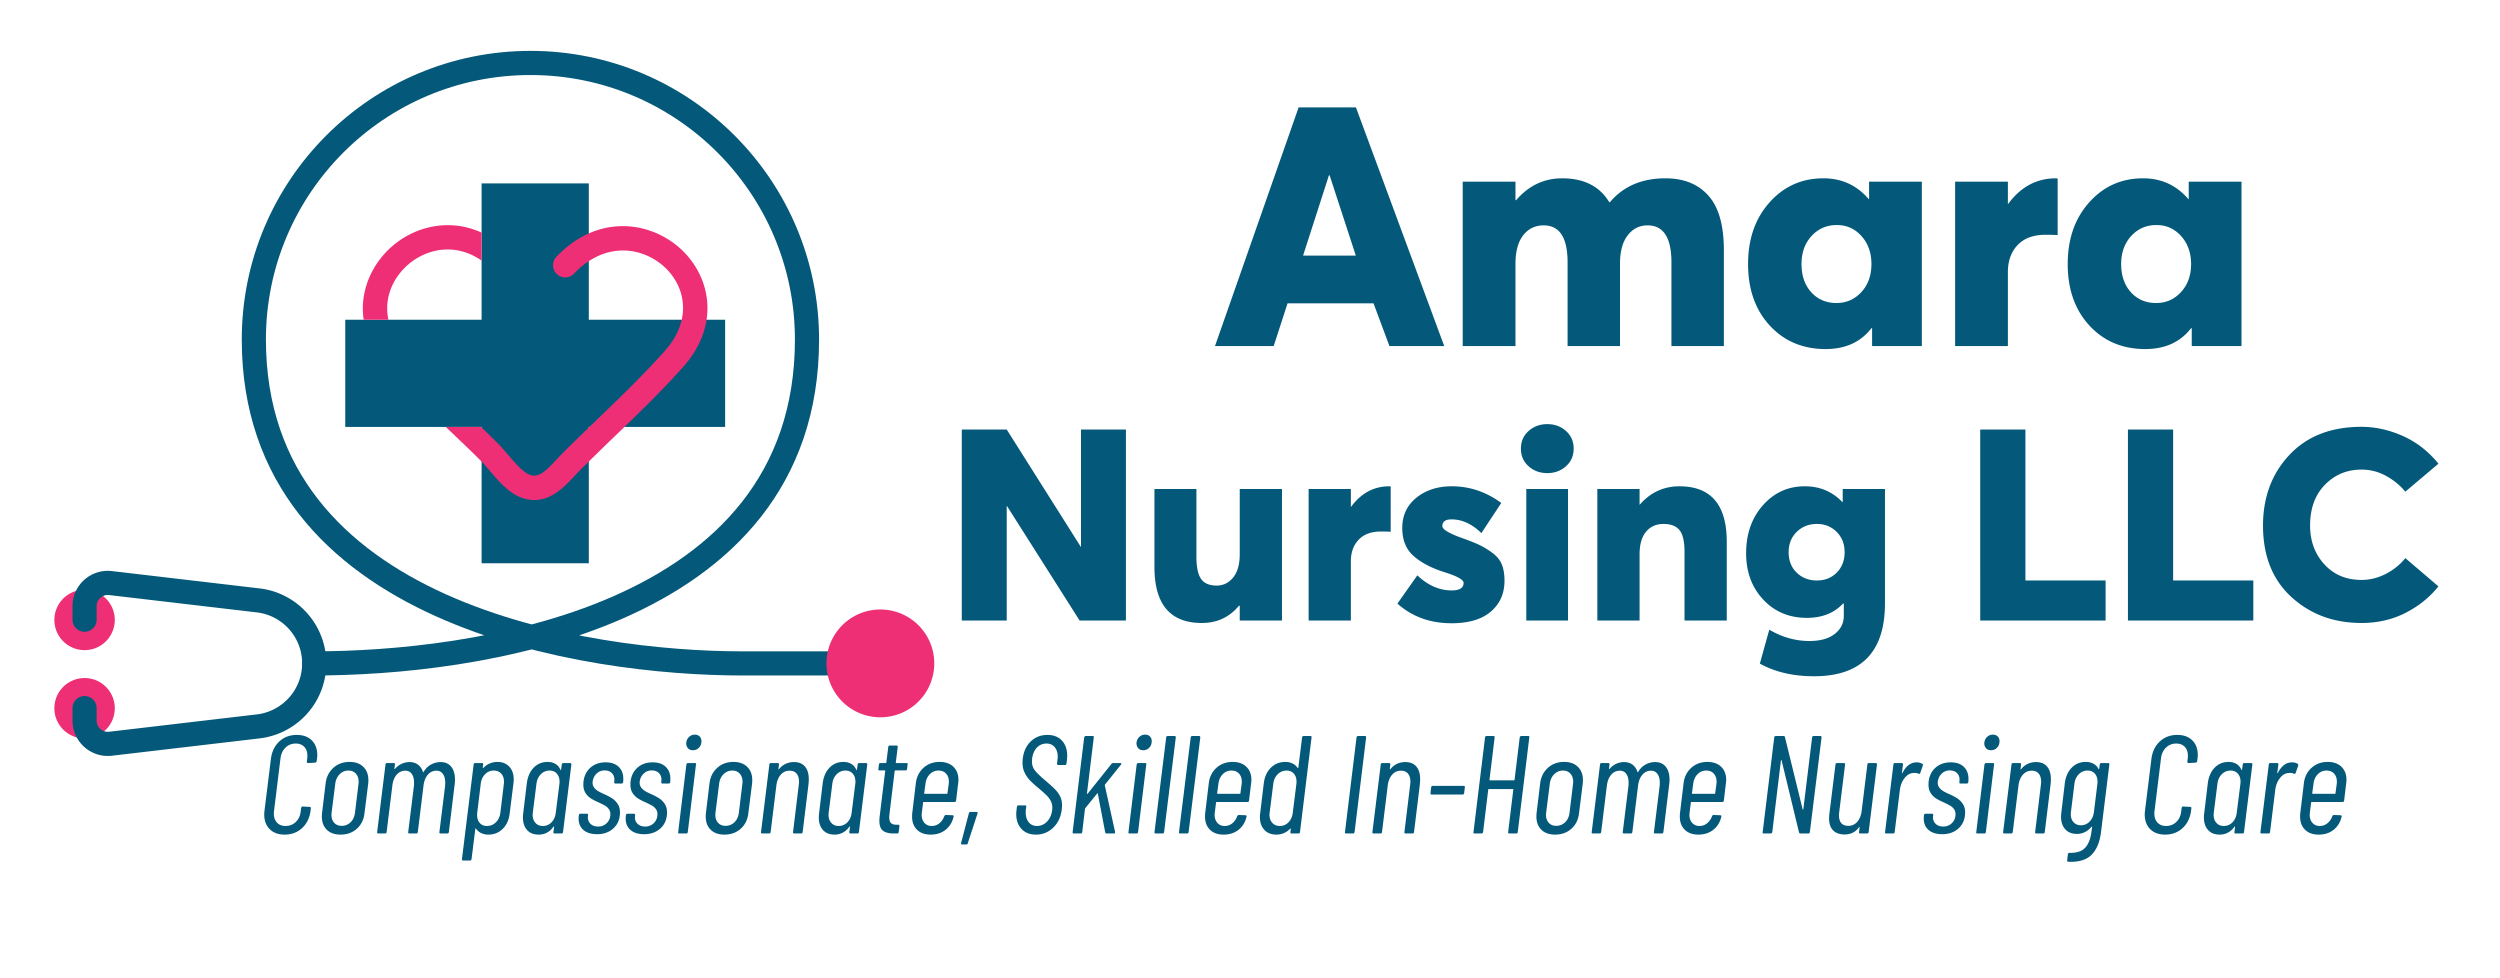<svg viewBox="24.398 80.362 371.327 145.247" xmlns="http://www.w3.org/2000/svg" style="max-height: 500px" width="371.327" height="145.247"><g data-name="Layer 1"><path fill="#04597a" d="M132.104 127.852h-20.25v-20.25H95.93v20.25H75.68v15.925h20.25v20.25h15.924v-20.25h20.25z"/><path d="M155.16 178.898h-20.552c-22.688 0-72.507-7.027-72.507-48.106 0-22.688 18.392-41.08 41.08-41.08 22.687 0 41.08 18.392 41.08 41.08 0 41.99-50.507 48.106-73.195 48.106" stroke="#04597a" fill="none" stroke-linejoin="round" stroke-linecap="round" stroke-width="3.587"/><path fill="#f7b0ba" d="m95.842 143.777.088.082v-.082zM111.854 143.867l.093-.09h-.093z"/><path fill="#ee2f75" d="M84.894 119.771c2.724-2.44 7.097-3.457 11.036-.704v-4.156c-4.808-2.201-9.999-.92-13.446 2.172-2.84 2.546-4.7 6.503-4.07 10.77h3.678c-.69-3.187.635-6.136 2.802-8.082M125.532 117.357c-3.461-3.181-8.722-4.521-13.678-2.324-1.668.74-3.3 1.877-4.818 3.482a1.805 1.805 0 1 0 2.623 2.482 12.367 12.367 0 0 1 2.195-1.844c4.1-2.696 8.509-1.641 11.234.863 2.053 1.887 3.259 4.738 2.564 7.836-.342 1.521-1.134 3.1-2.523 4.657-3.122 3.497-6.612 6.86-9.988 10.113l-1.194 1.155-.093.09a310.19 310.19 0 0 0-3.855 3.772c-.31.31-.62.644-.936.983-1.814 1.955-2.748 2.753-4.063 2.225-.961-.387-2.18-1.816-3.16-2.965-.491-.577-.956-1.122-1.413-1.578a186.15 186.15 0 0 0-2.497-2.445l-.088-.082h-5.227c.18.17.36.343.538.514 1.568 1.492 3.19 3.036 4.721 4.567l.056.059c.342.35.74.814 1.161 1.308 1.302 1.526 2.776 3.255 4.562 3.973.753.302 1.459.434 2.12.434 2.64 0 4.568-2.078 5.937-3.551.285-.307.564-.608.843-.888.427-.426.866-.853 1.3-1.28a502.741 502.741 0 0 1 3.794-3.69l1.497-1.446c2.948-2.851 5.933-5.786 8.68-8.863 2.083-2.334 3.166-4.746 3.521-7.062.638-4.158-1.1-8.002-3.813-10.495M41.446 185.558a4.486 4.486 0 1 0-8.972 0 4.486 4.486 0 0 0 8.972 0M41.446 172.441a4.486 4.486 0 1 0-8.972.001 4.486 4.486 0 0 0 8.972 0M155.16 186.904a8.007 8.007 0 1 0 0-16.014 8.007 8.007 0 0 0 0 16.014"/><path d="M36.96 172.408v-2.014a3.452 3.452 0 0 1 3.855-3.428l13.198 1.549 8.73 1.024a9.422 9.422 0 0 1 0 18.716l-8.73 1.025-13.198 1.55a3.453 3.453 0 0 1-3.855-3.43v-1.862" stroke="#04597a" fill="none" stroke-linejoin="round" stroke-linecap="round" stroke-width="3.587"/><path fill="#04597a" d="m230.772 131.76-2.363-6.341h-12.772l-2.055 6.34h-8.72l12.422-35.446h8.512l13.113 35.446zm-12.83-13.43h7.838l-3.894-11.932h-.1zm53.817-11.483c2.73 0 4.86.857 6.39 2.571 1.532 1.714 2.297 4.419 2.297 8.113v14.228h-7.788v-12.43c0-3.662-1.182-5.492-3.545-5.492-1.198 0-2.18.49-2.945 1.472-.766.982-1.149 2.388-1.149 4.219v12.231h-7.787v-12.43c0-3.662-1.182-5.492-3.545-5.492-1.265 0-2.28.49-3.045 1.472-.766.982-1.149 2.388-1.149 4.219v12.231h-7.838v-24.413h7.838v2.746h.1c1.864-2.163 4.144-3.245 6.84-3.245 3.228 0 5.558 1.182 6.989 3.545h.1c1.997-2.363 4.743-3.545 8.237-3.545zm30.254.5h7.838v24.412h-7.389v-2.646h-.1c-1.597 2.064-3.86 3.095-6.789 3.095-3.395 0-6.166-1.164-8.312-3.494-2.147-2.33-3.22-5.375-3.22-9.136 0-3.728 1.065-6.781 3.195-9.161s4.792-3.57 7.988-3.57c2.729 0 4.975 1.032 6.74 3.096h.05zm-4.842 18.022c1.464 0 2.695-.54 3.694-1.622.998-1.082 1.498-2.472 1.498-4.17 0-1.663-.491-3.045-1.473-4.143-.982-1.098-2.205-1.647-3.67-1.647-1.497 0-2.745.54-3.744 1.622-.998 1.082-1.498 2.471-1.498 4.169 0 1.73.483 3.128 1.448 4.193.966 1.065 2.214 1.598 3.745 1.598zm32.6-18.522c.133 0 .216.017.25.05v8.387a26.246 26.246 0 0 0-1.798-.05c-1.797 0-3.178.508-4.144 1.523-.965 1.015-1.447 2.355-1.447 4.019v10.983h-7.838v-24.413h7.838v3.295h.05c1.863-2.529 4.227-3.794 7.089-3.794zm19.72.5h7.838v24.412h-7.39v-2.646h-.099c-1.597 2.064-3.86 3.095-6.79 3.095-3.394 0-6.165-1.164-8.312-3.494-2.147-2.33-3.22-5.375-3.22-9.136 0-3.728 1.065-6.781 3.195-9.161s4.793-3.57 7.988-3.57c2.73 0 4.976 1.032 6.74 3.096h.05zm-4.843 18.022c1.464 0 2.696-.54 3.694-1.622.999-1.082 1.498-2.472 1.498-4.17 0-1.663-.49-3.045-1.472-4.143-.983-1.098-2.206-1.647-3.67-1.647-1.498 0-2.746.54-3.744 1.622-.999 1.082-1.498 2.471-1.498 4.169 0 1.73.483 3.128 1.448 4.193.965 1.065 2.213 1.598 3.744 1.598zm-159.69 18.79h6.673v28.375h-6.874l-10.797-17.018h-.033v17.018h-6.674V144.16h6.674l11.03 17.465zm23.579 8.832h6.274v19.543h-6.274v-2.198h-.12c-1.412 1.705-3.25 2.558-5.516 2.558-4.689 0-7.034-2.771-7.034-8.313v-11.59h6.235v10.032c0 1.571.233 2.684.7 3.336.466.653 1.232.98 2.298.98.985 0 1.805-.4 2.457-1.2.653-.799.98-1.957.98-3.476zm22.22-.4c.107 0 .173.014.2.04v6.715c-.373-.027-.853-.04-1.439-.04-1.438 0-2.544.406-3.317 1.219-.773.812-1.159 1.885-1.159 3.217v8.792h-6.274v-19.543h6.274v2.638h.04c1.492-2.025 3.384-3.037 5.675-3.037zm9.232 20.343c-3.17 0-5.848-.973-8.033-2.918l2.958-4.196c1.571 1.492 3.277 2.238 5.115 2.238 1.172 0 1.759-.373 1.759-1.119 0-.48-1-1.026-2.998-1.639-1.892-.612-3.383-1.412-4.476-2.397-1.092-.986-1.638-2.358-1.638-4.117 0-1.865.699-3.363 2.098-4.496 1.399-1.132 3.15-1.698 5.255-1.698 2.665 0 5.116.826 7.354 2.477l-2.958 4.477c-1.385-1.36-2.864-2.039-4.436-2.039-.906 0-1.359.333-1.359 1 0 .452.853.999 2.558 1.638 1.28.453 2.245.833 2.898 1.139a11.72 11.72 0 0 1 1.978 1.199c.666.493 1.132 1.066 1.399 1.718.266.653.4 1.46.4 2.418 0 1.892-.673 3.417-2.019 4.576-1.345 1.16-3.297 1.739-5.855 1.739zm17.005-23.32c-.759.68-1.685 1.02-2.777 1.02-1.093 0-2.019-.34-2.778-1.02-.76-.68-1.139-1.552-1.139-2.617 0-1.066.38-1.939 1.14-2.618.758-.68 1.685-1.02 2.777-1.02s2.018.34 2.777 1.02c.76.68 1.14 1.552 1.14 2.618 0 1.065-.38 1.938-1.14 2.617zm-5.895 22.92v-19.543h6.195v19.543zm22.74-19.942c4.69 0 7.035 2.744 7.035 8.233v11.71h-6.275v-10.192c0-1.545-.246-2.624-.74-3.237-.492-.613-1.285-.92-2.377-.92-1.093 0-1.959.387-2.598 1.16-.64.772-.959 1.891-.959 3.357v9.831h-6.275v-19.543h6.275v2.358c1.599-1.838 3.57-2.757 5.915-2.757zm24.26.4h6.274v16.984c0 7.22-3.517 10.831-10.55 10.831-3.091 0-5.77-.626-8.034-1.878l1.4-5.036c1.917 1.119 3.902 1.678 5.954 1.678 1.625 0 2.884-.352 3.777-1.059.892-.706 1.338-1.591 1.338-2.657v-1.839h-.12c-1.332 1.412-3.117 2.118-5.355 2.118-2.637 0-4.802-.905-6.494-2.717-1.692-1.812-2.538-4.103-2.538-6.874 0-2.878.833-5.256 2.498-7.134 1.665-1.878 3.737-2.817 6.214-2.817 2.238 0 4.104.786 5.595 2.357h.04zm-6.835 12.428c.8.773 1.799 1.16 2.998 1.16 1.199 0 2.185-.394 2.957-1.18.773-.786 1.16-1.791 1.16-3.017s-.394-2.231-1.18-3.017c-.786-.786-1.765-1.18-2.937-1.18-1.199 0-2.198.394-2.998 1.18-.799.786-1.198 1.791-1.198 3.017 0 1.252.4 2.265 1.198 3.037zm27.257 7.114V144.16h6.714v22.42h11.91v5.955zm21.94 0V144.16h6.714v22.42h11.91v5.955zm34.69.36c-4.13 0-7.6-1.286-10.41-3.857-2.811-2.571-4.217-6.108-4.217-10.61 0-4.21 1.305-7.707 3.916-10.491 2.612-2.785 6.182-4.177 10.711-4.177 2.052 0 4.096.453 6.135 1.359 2.038.906 3.803 2.278 5.295 4.117l-4.916 4.156c-.772-.933-1.725-1.712-2.857-2.338a7.437 7.437 0 0 0-3.657-.94c-2.158 0-3.97.753-5.435 2.259-1.466 1.505-2.198 3.523-2.198 6.054 0 2.292.706 4.21 2.118 5.756 1.412 1.545 3.25 2.317 5.515 2.317 1.252 0 2.458-.3 3.617-.899 1.159-.6 2.125-1.379 2.898-2.338l4.915 4.197c-1.305 1.625-2.937 2.937-4.895 3.936-1.959 1-4.137 1.499-6.535 1.499M66.663 204.328c-.923 0-1.657-.27-2.202-.807-.545-.538-.817-1.268-.817-2.192 0-.11.014-.304.041-.58l.952-7.672c.138-1.075.555-1.937 1.25-2.585.697-.648 1.562-.972 2.596-.972.938 0 1.679.269 2.224.807.544.537.816 1.268.816 2.192 0 .124-.013.31-.041.558l-.062.352c0 .055-.02.103-.062.144a.198.198 0 0 1-.145.063l-1.055.062c-.124 0-.186-.07-.186-.207l.062-.517c.014-.083.02-.207.02-.373 0-.55-.154-.989-.464-1.313-.31-.324-.734-.486-1.272-.486-.593 0-1.096.2-1.51.6-.414.4-.662.924-.744 1.572l-.972 7.9c-.014.083-.021.193-.021.33 0 .552.155.997.465 1.335.31.337.734.506 1.272.506.607 0 1.117-.2 1.53-.6.414-.4.655-.923.724-1.571l.062-.517a.307.307 0 0 1 .083-.145.198.198 0 0 1 .145-.062l1.034.062c.069 0 .12.02.155.062.035.041.045.09.03.145l-.04.33c-.138 1.09-.559 1.959-1.262 2.607-.703.648-1.572.972-2.606.972zm8.314 0c-.869 0-1.547-.242-2.037-.724-.49-.483-.734-1.13-.734-1.944 0-.221.007-.386.02-.497l.538-4.446c.11-.938.49-1.703 1.138-2.296.647-.592 1.454-.889 2.42-.889.868 0 1.55.245 2.047.734.496.49.744 1.141.744 1.955a4.4 4.4 0 0 1-.02.496l-.559 4.446c-.11.952-.49 1.717-1.137 2.296-.648.579-1.455.869-2.42.869zm.165-1.304c.524 0 .97-.179 1.335-.537.365-.359.582-.834.65-1.427l.518-4.26c.014-.083.02-.193.02-.331 0-.497-.137-.896-.413-1.2-.276-.303-.641-.455-1.096-.455-.51 0-.948.183-1.313.548-.366.366-.583.845-.652 1.438l-.538 4.26c-.013.083-.02.193-.02.33 0 .497.138.893.413 1.19.276.296.641.444 1.096.444zm14.684-9.471c.69 0 1.22.23 1.592.693.373.461.559 1.106.559 1.933 0 .248-.021.517-.063.807l-.847 6.969c-.028.138-.104.207-.228.207h-.992c-.07 0-.121-.02-.156-.062a.156.156 0 0 1-.03-.145l.847-6.845c.014-.11.02-.276.02-.496 0-.552-.116-.986-.35-1.303a1.122 1.122 0 0 0-.952-.476c-.51 0-.937.2-1.282.6-.345.4-.558.944-.641 1.634l-.848 6.886c-.028.138-.103.207-.228.207h-1.013c-.069 0-.12-.02-.155-.062a.155.155 0 0 1-.031-.145l.848-6.845c.014-.11.02-.276.02-.496 0-.552-.113-.986-.34-1.303a1.095 1.095 0 0 0-.941-.476c-.525 0-.959.2-1.304.6-.344.4-.558.944-.64 1.634l-.849 6.886c-.027.138-.103.207-.227.207h-1.013c-.056 0-.1-.02-.135-.062a.156.156 0 0 1-.03-.145l1.24-10.05c0-.056.02-.104.062-.145a.223.223 0 0 1 .165-.062h.993c.124 0 .186.069.186.206l-.082.641c-.014.028-.01.045.01.052.02.007.045-.003.072-.03a2.94 2.94 0 0 1 1.014-.766 2.774 2.774 0 0 1 1.137-.248c.496 0 .917.127 1.262.382.344.256.592.617.744 1.086 0 .028.014.042.041.042.028 0 .049-.021.063-.063.303-.496.678-.861 1.127-1.096a2.935 2.935 0 0 1 1.375-.351zm8.438-.021c.758 0 1.354.238 1.788.714.435.475.652 1.113.652 1.913 0 .11-.014.289-.041.537l-.559 4.467c-.11.965-.455 1.734-1.034 2.306-.579.572-1.296.859-2.15.859-.36 0-.7-.073-1.024-.218a1.877 1.877 0 0 1-.796-.672c-.028-.027-.052-.034-.073-.02-.02.013-.03.034-.03.061l-.56 4.488c-.027.138-.103.207-.227.207h-1.034c-.055 0-.1-.02-.134-.062a.155.155 0 0 1-.031-.145l1.737-14.063c0-.055.02-.103.062-.144a.198.198 0 0 1 .145-.062h1.034c.137 0 .193.069.165.206l-.041.476c-.014.028-.007.045.02.052.028.007.056-.004.083-.031.276-.29.593-.507.951-.652a2.902 2.902 0 0 1 1.097-.217zm.972 3.268c.013-.083.02-.193.02-.331 0-.497-.138-.896-.413-1.2-.276-.303-.648-.455-1.117-.455-.496 0-.924.183-1.282.548-.359.366-.573.845-.642 1.438l-.517 4.26c-.013.083-.02.2-.02.352 0 .496.13.892.393 1.189.262.296.62.444 1.075.444.51 0 .951-.182 1.324-.548.372-.365.593-.844.662-1.437zm8.603-2.896c.027-.137.103-.206.227-.206h1.013c.125 0 .187.069.187.206l-1.241 10.051c-.028.138-.104.207-.228.207h-1.013c-.069 0-.12-.02-.155-.062a.155.155 0 0 1-.031-.145l.103-.765c0-.041-.013-.065-.04-.072-.029-.007-.05.01-.063.051-.276.386-.6.676-.972.869a2.57 2.57 0 0 1-1.2.29c-.758 0-1.34-.231-1.747-.693-.407-.462-.61-1.086-.61-1.872 0-.124.014-.324.041-.6l.538-4.467c.124-.965.462-1.734 1.013-2.306.552-.572 1.248-.858 2.089-.858.427 0 .807.097 1.137.29.331.193.58.482.745.868.014.042.034.059.062.052.028-.007.041-.031.041-.072zm-2.813 9.141c.51 0 .941-.182 1.293-.548.351-.365.562-.844.63-1.437l.538-4.26c.014-.083.02-.193.02-.331 0-.497-.133-.896-.403-1.2-.268-.303-.623-.455-1.064-.455-.51 0-.948.183-1.314.548-.365.366-.582.845-.651 1.438l-.538 4.26a2.09 2.09 0 0 0-.02.33c0 .497.137.897.413 1.2.276.304.641.455 1.096.455zm8.045 1.22c-.855 0-1.524-.206-2.006-.62-.483-.414-.724-.972-.724-1.675 0-.18.007-.31.02-.393l.021-.145c0-.055.02-.103.062-.145a.224.224 0 0 1 .166-.062h.951c.124 0 .186.07.186.207l-.02.124c-.056.441.055.814.33 1.117.276.303.67.455 1.18.455.523 0 .958-.176 1.302-.527.345-.352.517-.79.517-1.314 0-.303-.082-.561-.248-.775a1.884 1.884 0 0 0-.559-.497 16.757 16.757 0 0 0-1.013-.506 7.73 7.73 0 0 1-1.106-.58 2.612 2.612 0 0 1-.765-.785c-.214-.331-.32-.745-.32-1.241 0-.193.006-.345.02-.455.11-.882.462-1.579 1.055-2.089.592-.51 1.337-.765 2.233-.765.827 0 1.472.22 1.934.662.462.441.693 1.034.693 1.779 0 .193-.008.337-.021.434v.062c-.028.138-.104.207-.228.207h-.93c-.138 0-.193-.07-.166-.207v-.124c.014-.055.02-.138.02-.248 0-.4-.13-.728-.392-.983s-.614-.382-1.055-.382c-.468 0-.865.155-1.189.465-.324.31-.52.693-.59 1.148-.04.33.011.61.156.837.145.228.334.417.569.569a7.4 7.4 0 0 0 1.013.517c.483.22.875.43 1.179.63.303.2.568.47.796.807.227.338.341.755.341 1.252 0 .978-.317 1.764-.951 2.357-.635.593-1.455.89-2.461.89zm6.99 0c-.855 0-1.524-.206-2.006-.62-.483-.414-.724-.972-.724-1.675 0-.18.007-.31.02-.393l.021-.145c0-.055.02-.103.062-.145a.224.224 0 0 1 .166-.062h.951c.124 0 .186.07.186.207l-.02.124c-.056.441.055.814.33 1.117.276.303.67.455 1.18.455.523 0 .957-.176 1.302-.527.345-.352.517-.79.517-1.314 0-.303-.083-.561-.248-.775a1.883 1.883 0 0 0-.558-.497 16.737 16.737 0 0 0-1.014-.506 7.735 7.735 0 0 1-1.106-.58 2.61 2.61 0 0 1-.765-.785c-.214-.331-.32-.745-.32-1.241 0-.193.006-.345.02-.455.11-.882.461-1.579 1.054-2.089s1.338-.765 2.234-.765c.827 0 1.472.22 1.934.662.462.441.692 1.034.692 1.779 0 .193-.006.337-.02.434v.062c-.028.138-.104.207-.228.207h-.93c-.138 0-.193-.07-.166-.207v-.124c.014-.055.02-.138.02-.248 0-.4-.13-.728-.392-.983s-.614-.382-1.055-.382c-.468 0-.865.155-1.189.465-.324.31-.52.693-.59 1.148-.04.33.011.61.156.837.145.228.334.417.569.569.234.152.572.324 1.013.517.483.22.875.43 1.179.63.303.2.568.47.796.807.227.338.341.755.341 1.252 0 .978-.317 1.764-.951 2.357-.635.593-1.455.89-2.461.89zm7.258-12.47c-.33 0-.585-.11-.764-.331-.18-.22-.256-.496-.228-.827.055-.345.2-.624.434-.838.235-.214.517-.32.848-.32.29 0 .524.09.703.269.18.179.27.413.27.703 0 .386-.121.706-.363.961a1.188 1.188 0 0 1-.9.383zm-2.026 12.367c-.138 0-.193-.069-.166-.207l1.22-10.05a.307.307 0 0 1 .083-.145.198.198 0 0 1 .145-.062h1.034c.138 0 .193.069.166.206l-1.22 10.051c-.028.138-.104.207-.228.207zm6.7.166c-.868 0-1.547-.242-2.037-.724-.49-.483-.734-1.13-.734-1.944 0-.221.007-.386.02-.497l.539-4.446c.11-.938.49-1.703 1.137-2.296.648-.592 1.455-.889 2.42-.889.868 0 1.55.245 2.047.734.496.49.745 1.141.745 1.955a4.4 4.4 0 0 1-.021.496l-.559 4.446c-.11.952-.49 1.717-1.137 2.296-.648.579-1.455.869-2.42.869zm.166-1.304c.524 0 .968-.179 1.334-.537.365-.359.582-.834.651-1.427l.517-4.26c.014-.083.021-.193.021-.331 0-.497-.138-.896-.414-1.2-.275-.303-.64-.455-1.096-.455-.51 0-.948.183-1.313.548-.365.366-.583.845-.651 1.438l-.538 4.26a2.09 2.09 0 0 0-.02.33c0 .497.137.893.413 1.19.276.296.64.444 1.096.444zm10.154-9.471c.717 0 1.265.22 1.644.662.38.44.569 1.075.569 1.902 0 .152-.014.393-.041.724l-.87 7.114c-.027.138-.102.207-.226.207h-1.035c-.055 0-.1-.02-.134-.062a.156.156 0 0 1-.031-.145l.848-6.99c.028-.22.041-.38.041-.476 0-.523-.12-.93-.362-1.22-.24-.29-.59-.434-1.044-.434-.524 0-.962.2-1.313.6-.352.4-.569.944-.651 1.634l-.849 6.886c-.027.138-.103.207-.227.207h-1.034c-.055 0-.1-.02-.134-.062a.156.156 0 0 1-.032-.145l1.241-10.05c0-.056.021-.104.063-.145a.223.223 0 0 1 .165-.062h1.013c.124 0 .186.069.186.206l-.082.662c-.014.028-.007.048.02.062.028.014.055 0 .083-.041.276-.345.603-.603.982-.776a2.89 2.89 0 0 1 1.21-.258zm9.472.351c.027-.137.103-.206.227-.206h1.013c.125 0 .187.069.187.206l-1.241 10.051c-.028.138-.103.207-.228.207h-1.013c-.069 0-.12-.02-.155-.062a.155.155 0 0 1-.03-.145l.102-.765c0-.041-.013-.065-.04-.072-.029-.007-.05.01-.063.051-.276.386-.6.676-.972.869a2.57 2.57 0 0 1-1.2.29c-.758 0-1.34-.231-1.747-.693-.407-.462-.61-1.086-.61-1.872 0-.124.014-.324.041-.6l.538-4.467c.124-.965.462-1.734 1.013-2.306.552-.572 1.248-.858 2.089-.858.427 0 .807.097 1.137.29.331.193.58.482.745.868.014.042.034.059.062.052.028-.007.041-.031.041-.072zm-2.813 9.141c.51 0 .941-.182 1.293-.548.351-.365.562-.844.63-1.437l.538-4.26c.014-.083.021-.193.021-.331 0-.497-.134-.896-.403-1.2-.27-.303-.624-.455-1.065-.455-.51 0-.948.183-1.314.548-.365.366-.582.845-.651 1.438l-.538 4.26a2.09 2.09 0 0 0-.02.33c0 .497.137.897.413 1.2.276.304.641.455 1.096.455zm10.154-8.458a.2.2 0 0 1-.062.145.224.224 0 0 1-.165.062h-1.51c-.041 0-.076.027-.103.082l-.765 6.329a5.58 5.58 0 0 0-.042.517c0 .44.093.744.28.91.185.165.472.24.858.227h.206c.056 0 .1.02.135.062.034.041.045.09.031.145l-.103.889c-.028.138-.104.207-.228.207h-.496c-.703 0-1.238-.134-1.603-.403-.366-.27-.548-.769-.548-1.5 0-.11.014-.317.041-.62l.827-6.763c.014-.013.014-.03 0-.051-.013-.021-.034-.031-.062-.031h-.785c-.138 0-.193-.07-.166-.207l.083-.683c0-.055.02-.103.062-.144a.223.223 0 0 1 .165-.062h.766a.129.129 0 0 0 .072-.021.07.07 0 0 0 .031-.062l.29-2.316c0-.056.02-.104.061-.145a.224.224 0 0 1 .166-.062h.993c.124 0 .186.069.186.207l-.29 2.316c0 .055.02.083.062.083h1.53c.138 0 .194.069.166.206zm7.28 4.694c-.028.138-.103.207-.227.207h-4.571a.127.127 0 0 0-.072.02c-.021.015-.031.035-.031.063l-.186 1.51c-.014.069-.021.179-.021.33 0 .483.138.876.413 1.18.276.303.635.454 1.076.454.427 0 .806-.134 1.137-.403a2.31 2.31 0 0 0 .724-1.044c.069-.124.152-.186.248-.186l.993.04c.055 0 .1.022.135.063.034.041.037.096.01.165-.193.814-.59 1.458-1.19 1.934s-1.34.714-2.223.714c-.854 0-1.526-.242-2.016-.724-.49-.483-.734-1.13-.734-1.944 0-.221.007-.386.02-.497l.538-4.467c.11-.937.49-1.699 1.138-2.285.648-.586 1.447-.879 2.399-.879.868 0 1.55.241 2.047.724.496.483.745 1.13.745 1.944 0 .11-.014.276-.042.496zm-2.606-4.467c-.51 0-.944.183-1.303.548-.358.366-.572.845-.64 1.438l-.187 1.385c0 .055.028.083.083.083h3.288c.055 0 .083-.028.083-.083l.186-1.385c.014-.083.02-.193.02-.331 0-.497-.137-.896-.413-1.2-.276-.303-.648-.455-1.117-.455zm3.495 10.982a.134.134 0 0 1-.124-.073.201.201 0 0 1-.02-.155l1.157-4.425c.042-.124.118-.186.228-.186h.91c.138 0 .186.075.145.227l-1.448 4.426c-.014.124-.09.186-.227.186zm10.961-1.468c-.882 0-1.589-.276-2.12-.828-.53-.551-.796-1.296-.796-2.233 0-.124.014-.324.041-.6l.063-.476c.027-.138.103-.206.227-.206h.972c.07 0 .12.02.155.062.035.04.045.09.031.144l-.062.414c-.013.096-.02.234-.02.414 0 .62.151 1.113.454 1.478.304.366.71.548 1.22.548.566 0 1.059-.214 1.48-.64.42-.428.678-.993.775-1.697.014-.096.02-.227.02-.393 0-.372-.079-.706-.237-1.003a3.355 3.355 0 0 0-.59-.796 22.969 22.969 0 0 0-1.2-1.075 15.587 15.587 0 0 1-1.302-1.18 4.338 4.338 0 0 1-.786-1.147c-.207-.434-.31-.934-.31-1.5 0-.123.014-.323.041-.599.138-1.075.541-1.927 1.21-2.554.669-.627 1.486-.941 2.45-.941.91 0 1.628.28 2.151.838.524.558.787 1.306.787 2.243 0 .138-.014.359-.042.662l-.062.517c-.028.138-.103.207-.228.207h-.992c-.124 0-.186-.069-.186-.207l.062-.537c.027-.221.04-.38.04-.476 0-.607-.15-1.086-.454-1.437-.303-.352-.71-.528-1.22-.528-.552 0-1.02.197-1.406.59-.386.393-.628.948-.724 1.664a3.16 3.16 0 0 0-.021.414c0 .496.138.927.414 1.293.275.365.779.858 1.51 1.478.647.552 1.14.996 1.478 1.334.338.338.6.7.786 1.086.186.386.28.834.28 1.344 0 .11-.015.304-.042.58-.138 1.13-.566 2.036-1.282 2.719a3.59 3.59 0 0 1-2.565 1.024zm5.625-.166c-.055 0-.1-.02-.134-.062a.156.156 0 0 1-.031-.145l1.717-14.063a.307.307 0 0 1 .082-.144.199.199 0 0 1 .145-.063h1.034c.138 0 .193.07.166.207l-1.014 8.314c0 .028.01.048.031.062.02.014.045.007.073-.02l3.536-4.426a.334.334 0 0 1 .269-.124h1.034c.082 0 .134.024.155.072.02.048.003.107-.052.176l-2.357 2.936c-.028.028-.042.07-.042.125l1.53 6.927v.042c0 .124-.061.186-.185.186h-1.076c-.11 0-.18-.055-.207-.166l-1.096-5.749c0-.041-.013-.062-.041-.062-.028 0-.049.014-.062.042l-1.737 2.15-.063.104-.413 3.474c-.028.138-.104.207-.227.207zm10.32-12.367c-.33 0-.586-.11-.765-.331-.18-.22-.255-.496-.228-.827.056-.345.2-.624.435-.838.234-.214.517-.32.848-.32.29 0 .524.09.703.269.18.179.269.413.269.703 0 .386-.121.706-.362.961a1.188 1.188 0 0 1-.9.383zm-2.026 12.367c-.139 0-.194-.069-.166-.207l1.22-10.05a.307.307 0 0 1 .083-.145.198.198 0 0 1 .145-.062h1.034c.137 0 .193.069.165.206l-1.22 10.051c-.028.138-.103.207-.228.207zm3.887 0c-.069 0-.12-.02-.155-.062a.156.156 0 0 1-.031-.145l1.737-14.063c0-.055.021-.103.062-.144a.223.223 0 0 1 .166-.063h1.013c.124 0 .186.07.186.207l-1.737 14.063c-.028.138-.103.207-.227.207zm3.64 0c-.069 0-.12-.02-.155-.062a.156.156 0 0 1-.031-.145l1.737-14.063c0-.055.02-.103.062-.144a.223.223 0 0 1 .165-.063h1.014c.124 0 .186.07.186.207l-1.737 14.063c-.028.138-.104.207-.228.207zm10.216-4.88c-.028.137-.103.206-.227.206h-4.57a.127.127 0 0 0-.073.02c-.02.015-.031.035-.031.063l-.186 1.51c-.014.069-.021.179-.021.33 0 .483.138.876.413 1.18.276.303.635.454 1.076.454.427 0 .806-.134 1.137-.403a2.31 2.31 0 0 0 .724-1.044c.07-.124.152-.186.249-.186l.992.04c.055 0 .1.022.135.063.034.041.037.096.01.165-.193.814-.59 1.458-1.19 1.934s-1.34.714-2.223.714c-.854 0-1.526-.242-2.016-.724-.49-.483-.734-1.13-.734-1.944 0-.221.007-.386.02-.497l.538-4.467c.11-.937.49-1.699 1.138-2.285.648-.586 1.447-.879 2.399-.879.868 0 1.55.241 2.047.724.496.483.745 1.13.745 1.944 0 .11-.014.276-.042.496zm-2.606-4.468c-.51 0-.944.183-1.302.548-.359.366-.573.845-.642 1.438l-.186 1.385c0 .055.028.083.083.083h3.288c.055 0 .083-.028.083-.083l.186-1.385c.014-.083.02-.193.02-.331 0-.497-.137-.896-.413-1.2-.276-.303-.648-.455-1.117-.455zm10.485-4.922c0-.055.021-.103.063-.144a.223.223 0 0 1 .165-.063h1.013c.138 0 .193.07.166.207l-1.717 14.063c-.027.138-.103.207-.227.207h-1.014c-.069 0-.12-.02-.155-.062a.155.155 0 0 1-.03-.145l.061-.455a.07.07 0 0 0-.03-.062c-.021-.014-.046-.007-.073.02-.276.29-.59.508-.941.652a2.83 2.83 0 0 1-1.086.218c-.772 0-1.375-.238-1.81-.714-.434-.476-.65-1.107-.65-1.892 0-.124.013-.31.04-.559l.538-4.467c.124-.965.476-1.734 1.055-2.306.579-.572 1.296-.858 2.15-.858.373 0 .718.072 1.035.217.317.145.579.369.786.672.013.028.034.035.062.021.027-.014.041-.034.041-.062zm-3.308 13.153c.51 0 .94-.182 1.292-.548.352-.365.562-.837.63-1.417l.539-4.28c.013-.083.02-.193.02-.331 0-.497-.134-.896-.403-1.2-.269-.303-.624-.455-1.065-.455-.51 0-.951.183-1.323.548-.373.366-.594.845-.662 1.438l-.538 4.28c-.014.07-.02.173-.02.31 0 .497.14.897.423 1.2.283.304.652.455 1.107.455M224.332 204.162c-.137 0-.193-.069-.165-.207l1.717-14.063c.027-.138.103-.207.227-.207h1.034c.055 0 .1.021.135.063.034.04.044.09.03.144l-1.716 14.063a.306.306 0 0 1-.083.145.198.198 0 0 1-.144.062zm8.79-10.61c.717 0 1.265.221 1.644.663.38.44.569 1.075.569 1.902 0 .152-.014.393-.042.724l-.868 7.114c-.028.138-.104.207-.228.207h-1.034c-.055 0-.1-.02-.134-.062a.156.156 0 0 1-.031-.145l.848-6.99c.027-.22.04-.38.04-.476 0-.523-.12-.93-.36-1.22-.242-.29-.59-.434-1.045-.434-.524 0-.962.2-1.313.6-.352.4-.57.944-.652 1.634l-.848 6.886c-.027.138-.103.207-.227.207h-1.034c-.056 0-.1-.02-.135-.062a.156.156 0 0 1-.03-.145l1.24-10.05c0-.056.02-.104.062-.145a.223.223 0 0 1 .165-.062h1.014c.124 0 .186.069.186.206l-.083.662c-.014.028-.006.048.021.062.028.014.055 0 .083-.041.275-.345.603-.603.982-.776a2.89 2.89 0 0 1 1.21-.258zm3.93 4.82c-.125 0-.187-.07-.187-.208l.103-.868a.304.304 0 0 1 .083-.145.198.198 0 0 1 .145-.062h4.591c.069 0 .12.02.155.062.035.041.045.09.031.145l-.103.868c-.028.139-.104.207-.228.207zm13.07-8.48a.307.307 0 0 1 .082-.144.198.198 0 0 1 .145-.063h1.034c.138 0 .193.07.165.207l-1.716 14.063c-.028.138-.104.207-.228.207h-1.034c-.055 0-.1-.02-.134-.062a.156.156 0 0 1-.031-.145l.765-6.307c.014-.014.014-.031 0-.052-.014-.02-.034-.031-.062-.031h-3.578c-.055 0-.083.027-.083.083l-.765 6.307a.307.307 0 0 1-.082.145.198.198 0 0 1-.145.062h-1.034c-.138 0-.193-.069-.166-.207l1.717-14.063c.027-.138.103-.207.227-.207h1.034c.055 0 .1.021.135.063.034.04.045.09.03.144l-.764 6.287c-.014.014-.014.031 0 .052.013.02.034.03.062.03h3.577c.056 0 .083-.027.083-.082zm5.252 14.436c-.868 0-1.547-.242-2.037-.724-.49-.483-.734-1.13-.734-1.944 0-.221.007-.386.02-.497l.538-4.446c.11-.938.49-1.703 1.138-2.296.648-.592 1.454-.889 2.42-.889.868 0 1.55.245 2.047.734.496.49.744 1.141.744 1.955a4.4 4.4 0 0 1-.02.496l-.559 4.446c-.11.952-.49 1.717-1.137 2.296-.648.579-1.455.869-2.42.869zm.166-1.304c.523 0 .968-.179 1.334-.537.365-.359.582-.834.651-1.427l.517-4.26a2.11 2.11 0 0 0 .02-.331c0-.497-.137-.896-.413-1.2-.276-.303-.641-.455-1.096-.455-.51 0-.948.183-1.313.548-.366.366-.583.845-.652 1.438l-.537 4.26a2.09 2.09 0 0 0-.021.33c0 .497.138.893.413 1.19.276.296.642.444 1.097.444zm14.683-9.471c.69 0 1.22.23 1.592.693.373.461.559 1.106.559 1.933 0 .248-.021.517-.062.807l-.848 6.969c-.028.138-.104.207-.228.207h-.992c-.07 0-.121-.02-.156-.062a.156.156 0 0 1-.03-.145l.847-6.845c.014-.11.021-.276.021-.496 0-.552-.117-.986-.351-1.303a1.122 1.122 0 0 0-.952-.476c-.51 0-.937.2-1.282.6-.344.4-.558.944-.641 1.634l-.848 6.886c-.028.138-.103.207-.227.207h-1.014c-.069 0-.12-.02-.155-.062a.155.155 0 0 1-.03-.145l.847-6.845c.014-.11.02-.276.02-.496 0-.552-.113-.986-.34-1.303a1.095 1.095 0 0 0-.941-.476c-.524 0-.959.2-1.303.6-.345.4-.559.944-.641 1.634l-.849 6.886c-.027.138-.103.207-.227.207h-1.013c-.055 0-.1-.02-.135-.062a.156.156 0 0 1-.03-.145l1.24-10.05c0-.056.02-.104.062-.145a.223.223 0 0 1 .166-.062h.992c.124 0 .187.069.187.206l-.083.641c-.014.028-.01.045.01.052.02.007.045-.003.073-.03.303-.346.64-.6 1.013-.766a2.773 2.773 0 0 1 1.137-.248c.497 0 .917.127 1.262.382.344.256.593.617.744 1.086 0 .028.014.042.042.042.027 0 .048-.021.062-.063.303-.496.679-.861 1.127-1.096a2.935 2.935 0 0 1 1.375-.351zm10.216 5.728c-.027.138-.103.207-.227.207h-4.57a.127.127 0 0 0-.073.02c-.02.015-.031.035-.031.063l-.186 1.51c-.014.069-.02.179-.02.33 0 .483.137.876.413 1.18.276.303.634.454 1.075.454.428 0 .807-.134 1.138-.403a2.31 2.31 0 0 0 .723-1.044c.07-.124.152-.186.249-.186l.992.04c.055 0 .1.022.135.063.034.041.037.096.01.165-.193.814-.59 1.458-1.19 1.934-.599.476-1.34.714-2.222.714-.855 0-1.527-.242-2.017-.724-.49-.483-.734-1.13-.734-1.944 0-.221.007-.386.02-.497l.539-4.467c.11-.937.49-1.699 1.137-2.285.648-.586 1.447-.879 2.4-.879.868 0 1.55.241 2.046.724.497.483.745 1.13.745 1.944 0 .11-.014.276-.041.496zm-2.606-4.467c-.51 0-.944.183-1.302.548-.359.366-.573.845-.642 1.438l-.186 1.385c0 .055.028.083.083.083h3.288c.055 0 .083-.028.083-.083l.186-1.385c.014-.083.021-.193.021-.331 0-.497-.138-.896-.414-1.2-.275-.303-.648-.455-1.116-.455zm15.718-4.922c0-.055.02-.103.062-.144a.224.224 0 0 1 .165-.063h.993c.124 0 .186.07.186.207l-1.737 14.063c-.028.138-.104.207-.227.207h-1.18c-.096 0-.165-.055-.206-.166l-2.585-10.691c-.014-.042-.035-.059-.062-.052-.028.007-.042.031-.042.072l-1.282 10.63a.307.307 0 0 1-.083.145.198.198 0 0 1-.144.062h-1.034c-.138 0-.193-.069-.166-.207l1.717-14.063c.027-.138.103-.207.227-.207h1.158c.125 0 .193.056.207.166l2.627 10.712c0 .042.013.06.04.052.029-.007.05-.03.063-.072zm8.21 4.012c0-.055.02-.103.062-.144a.223.223 0 0 1 .166-.062h1.013c.124 0 .186.069.186.206l-1.24 10.051c-.028.138-.104.207-.228.207h-1.014c-.069 0-.12-.02-.155-.062a.155.155 0 0 1-.03-.145l.082-.703c.014-.041.01-.062-.01-.062-.021 0-.045.014-.073.041-.51.717-1.227 1.076-2.15 1.076-.718 0-1.28-.2-1.686-.6-.407-.4-.61-1.007-.61-1.82 0-.11.013-.317.041-.62l.91-7.363c.028-.137.104-.206.228-.206h1.013c.124 0 .186.069.186.206l-.868 7.032a5.55 5.55 0 0 0-.042.496c0 1.062.462 1.592 1.386 1.592a1.7 1.7 0 0 0 1.334-.6c.351-.4.568-.944.651-1.633zm7.32-.31c.318 0 .6.076.849.228.083.069.103.158.062.269l-.372 1.075c-.042.124-.124.165-.248.124a1.204 1.204 0 0 0-.58-.124c-.124 0-.213.007-.268.02-.47.028-.89.287-1.262.776-.372.49-.6 1.086-.682 1.789l-.766 6.204c-.027.138-.103.207-.227.207h-1.034c-.055 0-.1-.02-.134-.062a.156.156 0 0 1-.032-.145l1.241-10.05c0-.056.021-.104.063-.145a.223.223 0 0 1 .165-.062h1.013c.124 0 .186.069.186.206l-.165 1.241c0 .042.01.062.03.062.021 0 .039-.014.053-.041.537-1.048 1.24-1.572 2.109-1.572zm3.786 10.671c-.855 0-1.524-.206-2.006-.62-.483-.414-.724-.972-.724-1.675 0-.18.007-.31.02-.393l.021-.145c0-.055.02-.103.062-.145a.224.224 0 0 1 .166-.062h.95c.125 0 .187.07.187.207l-.02.124c-.056.441.054.814.33 1.117.276.303.669.455 1.179.455.524 0 .958-.176 1.303-.527.345-.352.517-.79.517-1.314 0-.303-.083-.561-.248-.775a1.883 1.883 0 0 0-.559-.497 16.767 16.767 0 0 0-1.013-.506 7.73 7.73 0 0 1-1.106-.58 2.61 2.61 0 0 1-.765-.785c-.214-.331-.321-.745-.321-1.241 0-.193.007-.345.02-.455.11-.882.462-1.579 1.055-2.089s1.338-.765 2.234-.765c.827 0 1.471.22 1.934.662.461.441.692 1.034.692 1.779 0 .193-.007.337-.02.434v.062c-.028.138-.104.207-.228.207h-.93c-.138 0-.194-.07-.166-.207v-.124c.014-.055.02-.138.02-.248 0-.4-.13-.728-.392-.983s-.614-.382-1.055-.382c-.469 0-.865.155-1.19.465-.323.31-.52.693-.589 1.148-.04.33.01.61.155.837.145.228.335.417.57.569.234.152.571.324 1.013.517.482.22.875.43 1.178.63.304.2.57.47.797.807.227.338.341.755.341 1.252 0 .978-.317 1.764-.951 2.357-.635.593-1.455.89-2.461.89zm7.258-12.47c-.33 0-.586-.11-.765-.331-.179-.22-.255-.496-.227-.827.055-.345.2-.624.434-.838.234-.214.517-.32.848-.32.29 0 .524.09.703.269.18.179.269.413.269.703 0 .386-.12.706-.362.961a1.188 1.188 0 0 1-.9.383zm-2.026 12.367c-.138 0-.193-.069-.166-.207l1.22-10.05a.307.307 0 0 1 .083-.145.198.198 0 0 1 .145-.062h1.034c.138 0 .193.069.165.206l-1.22 10.051c-.027.138-.103.207-.227.207zm8.706-10.61c.717 0 1.265.221 1.644.663.38.44.569 1.075.569 1.902 0 .152-.014.393-.041.724l-.869 7.114c-.028.138-.103.207-.227.207h-1.034c-.056 0-.1-.02-.135-.062a.156.156 0 0 1-.031-.145l.848-6.99c.028-.22.041-.38.041-.476 0-.523-.12-.93-.361-1.22-.242-.29-.59-.434-1.045-.434-.524 0-.962.2-1.313.6-.352.4-.569.944-.651 1.634l-.849 6.886c-.027.138-.103.207-.227.207h-1.034c-.055 0-.1-.02-.134-.062a.156.156 0 0 1-.031-.145l1.24-10.05c0-.056.021-.104.063-.145a.223.223 0 0 1 .165-.062h1.013c.124 0 .186.069.186.206l-.082.662c-.014.028-.007.048.02.062.028.014.055 0 .083-.041.276-.345.603-.603.982-.776a2.89 2.89 0 0 1 1.21-.258zm9.472.352c.027-.137.103-.206.228-.206h1.013c.124 0 .186.069.186.206l-1.24 10.051c-.18 1.476-.646 2.596-1.397 3.36-.751.766-1.906 1.114-3.464 1.045-.138-.027-.193-.103-.166-.227l.104-.89c.027-.137.103-.206.227-.206 1.062.027 1.841-.224 2.338-.755.496-.53.813-1.348.95-2.45l.083-.621a.07.07 0 0 0-.03-.062c-.021-.014-.045-.007-.073.02-.276.345-.6.607-.972.786-.372.18-.758.269-1.158.269-.758 0-1.344-.231-1.758-.693-.413-.462-.62-1.079-.62-1.85 0-.138.013-.345.041-.621l.517-4.364c.124-.965.465-1.734 1.024-2.306.558-.572 1.258-.858 2.099-.858.414 0 .786.086 1.116.259.331.172.587.43.766.775.041.083.076.076.103-.02zm-2.792 9.038c.496 0 .924-.183 1.282-.548.359-.366.572-.838.641-1.417l.517-4.177c.014-.083.021-.193.021-.331 0-.497-.134-.896-.403-1.2-.269-.303-.624-.455-1.065-.455-.51 0-.948.183-1.314.548-.365.366-.582.845-.651 1.438l-.517 4.177c-.014.07-.02.18-.02.331 0 .483.137.875.413 1.179.276.303.641.455 1.096.455zm12.491 1.386c-.923 0-1.658-.27-2.202-.807-.545-.538-.817-1.268-.817-2.192 0-.11.014-.304.041-.58l.952-7.672c.137-1.075.554-1.937 1.25-2.585.697-.648 1.562-.972 2.596-.972.938 0 1.679.269 2.224.807.544.537.816 1.268.816 2.192 0 .124-.013.31-.041.558l-.062.352c0 .055-.02.103-.062.144a.198.198 0 0 1-.145.063l-1.055.062c-.124 0-.186-.07-.186-.207l.062-.517c.014-.083.02-.207.02-.373 0-.55-.154-.989-.464-1.313-.31-.324-.735-.486-1.272-.486-.593 0-1.096.2-1.51.6-.414.4-.662.924-.744 1.572l-.972 7.9c-.014.083-.021.193-.021.33 0 .552.155.997.465 1.335.31.337.734.506 1.272.506.607 0 1.117-.2 1.53-.6.414-.4.655-.923.724-1.571l.062-.517a.308.308 0 0 1 .083-.145.198.198 0 0 1 .145-.062l1.034.062c.069 0 .12.02.155.062.035.041.045.09.03.145l-.04.33c-.138 1.09-.559 1.959-1.262 2.607-.703.648-1.572.972-2.606.972zm11.54-10.424c.027-.137.103-.206.228-.206h1.013c.124 0 .186.069.186.206l-1.24 10.051c-.028.138-.104.207-.228.207h-1.014c-.069 0-.12-.02-.155-.062a.155.155 0 0 1-.03-.145l.102-.765c0-.041-.013-.065-.04-.072-.028-.007-.05.01-.063.051-.275.386-.6.676-.972.869a2.57 2.57 0 0 1-1.2.29c-.758 0-1.34-.231-1.747-.693-.407-.462-.61-1.086-.61-1.872 0-.124.014-.324.042-.6l.537-4.467c.124-.965.462-1.734 1.014-2.306.55-.572 1.247-.858 2.088-.858.428 0 .807.097 1.138.29.33.193.579.482.744.868.014.042.035.059.062.052.028-.007.042-.031.042-.072zm-2.813 9.141c.51 0 .941-.182 1.293-.548.352-.365.562-.844.63-1.437l.538-4.26c.014-.083.021-.193.021-.331 0-.497-.134-.896-.403-1.2-.269-.303-.624-.455-1.065-.455-.51 0-.948.183-1.313.548-.366.366-.583.845-.652 1.438l-.538 4.26a2.09 2.09 0 0 0-.02.33c0 .497.137.897.413 1.2.276.304.641.455 1.096.455zm10.134-9.45c.317 0 .6.075.848.227.083.069.103.158.062.269l-.373 1.075c-.04.124-.123.165-.248.124a1.204 1.204 0 0 0-.579-.124c-.124 0-.213.007-.268.02-.47.028-.89.287-1.262.776-.372.49-.6 1.086-.682 1.789l-.766 6.204c-.027.138-.103.207-.227.207h-1.034c-.055 0-.1-.02-.135-.062a.156.156 0 0 1-.03-.145l1.24-10.05c0-.056.021-.104.062-.145a.223.223 0 0 1 .166-.062h1.013c.124 0 .186.069.186.206l-.165 1.241c0 .042.01.062.03.062.021 0 .039-.014.053-.041.537-1.048 1.24-1.572 2.109-1.572zm7.734 5.686c-.027.138-.103.207-.227.207h-4.57a.126.126 0 0 0-.073.02c-.02.015-.03.035-.03.063l-.187 1.51c-.014.069-.02.179-.02.33 0 .483.137.876.413 1.18.276.303.634.454 1.075.454.428 0 .807-.134 1.138-.403a2.31 2.31 0 0 0 .724-1.044c.068-.124.151-.186.248-.186l.993.04c.055 0 .1.022.134.063s.038.096.01.165c-.193.814-.59 1.458-1.189 1.934-.6.476-1.34.714-2.223.714-.855 0-1.527-.242-2.016-.724-.49-.483-.735-1.13-.735-1.944 0-.221.007-.386.021-.497l.538-4.467c.11-.937.49-1.699 1.137-2.285.648-.586 1.448-.879 2.4-.879.868 0 1.55.241 2.046.724.497.483.745 1.13.745 1.944 0 .11-.014.276-.041.496zm-2.605-4.467c-.51 0-.945.183-1.303.548-.359.366-.572.845-.641 1.438l-.186 1.385c0 .055.027.083.082.083h3.288c.056 0 .083-.028.083-.083l.187-1.385c.013-.083.02-.193.02-.331 0-.497-.138-.896-.413-1.2-.276-.303-.648-.455-1.117-.455"/></g></svg>